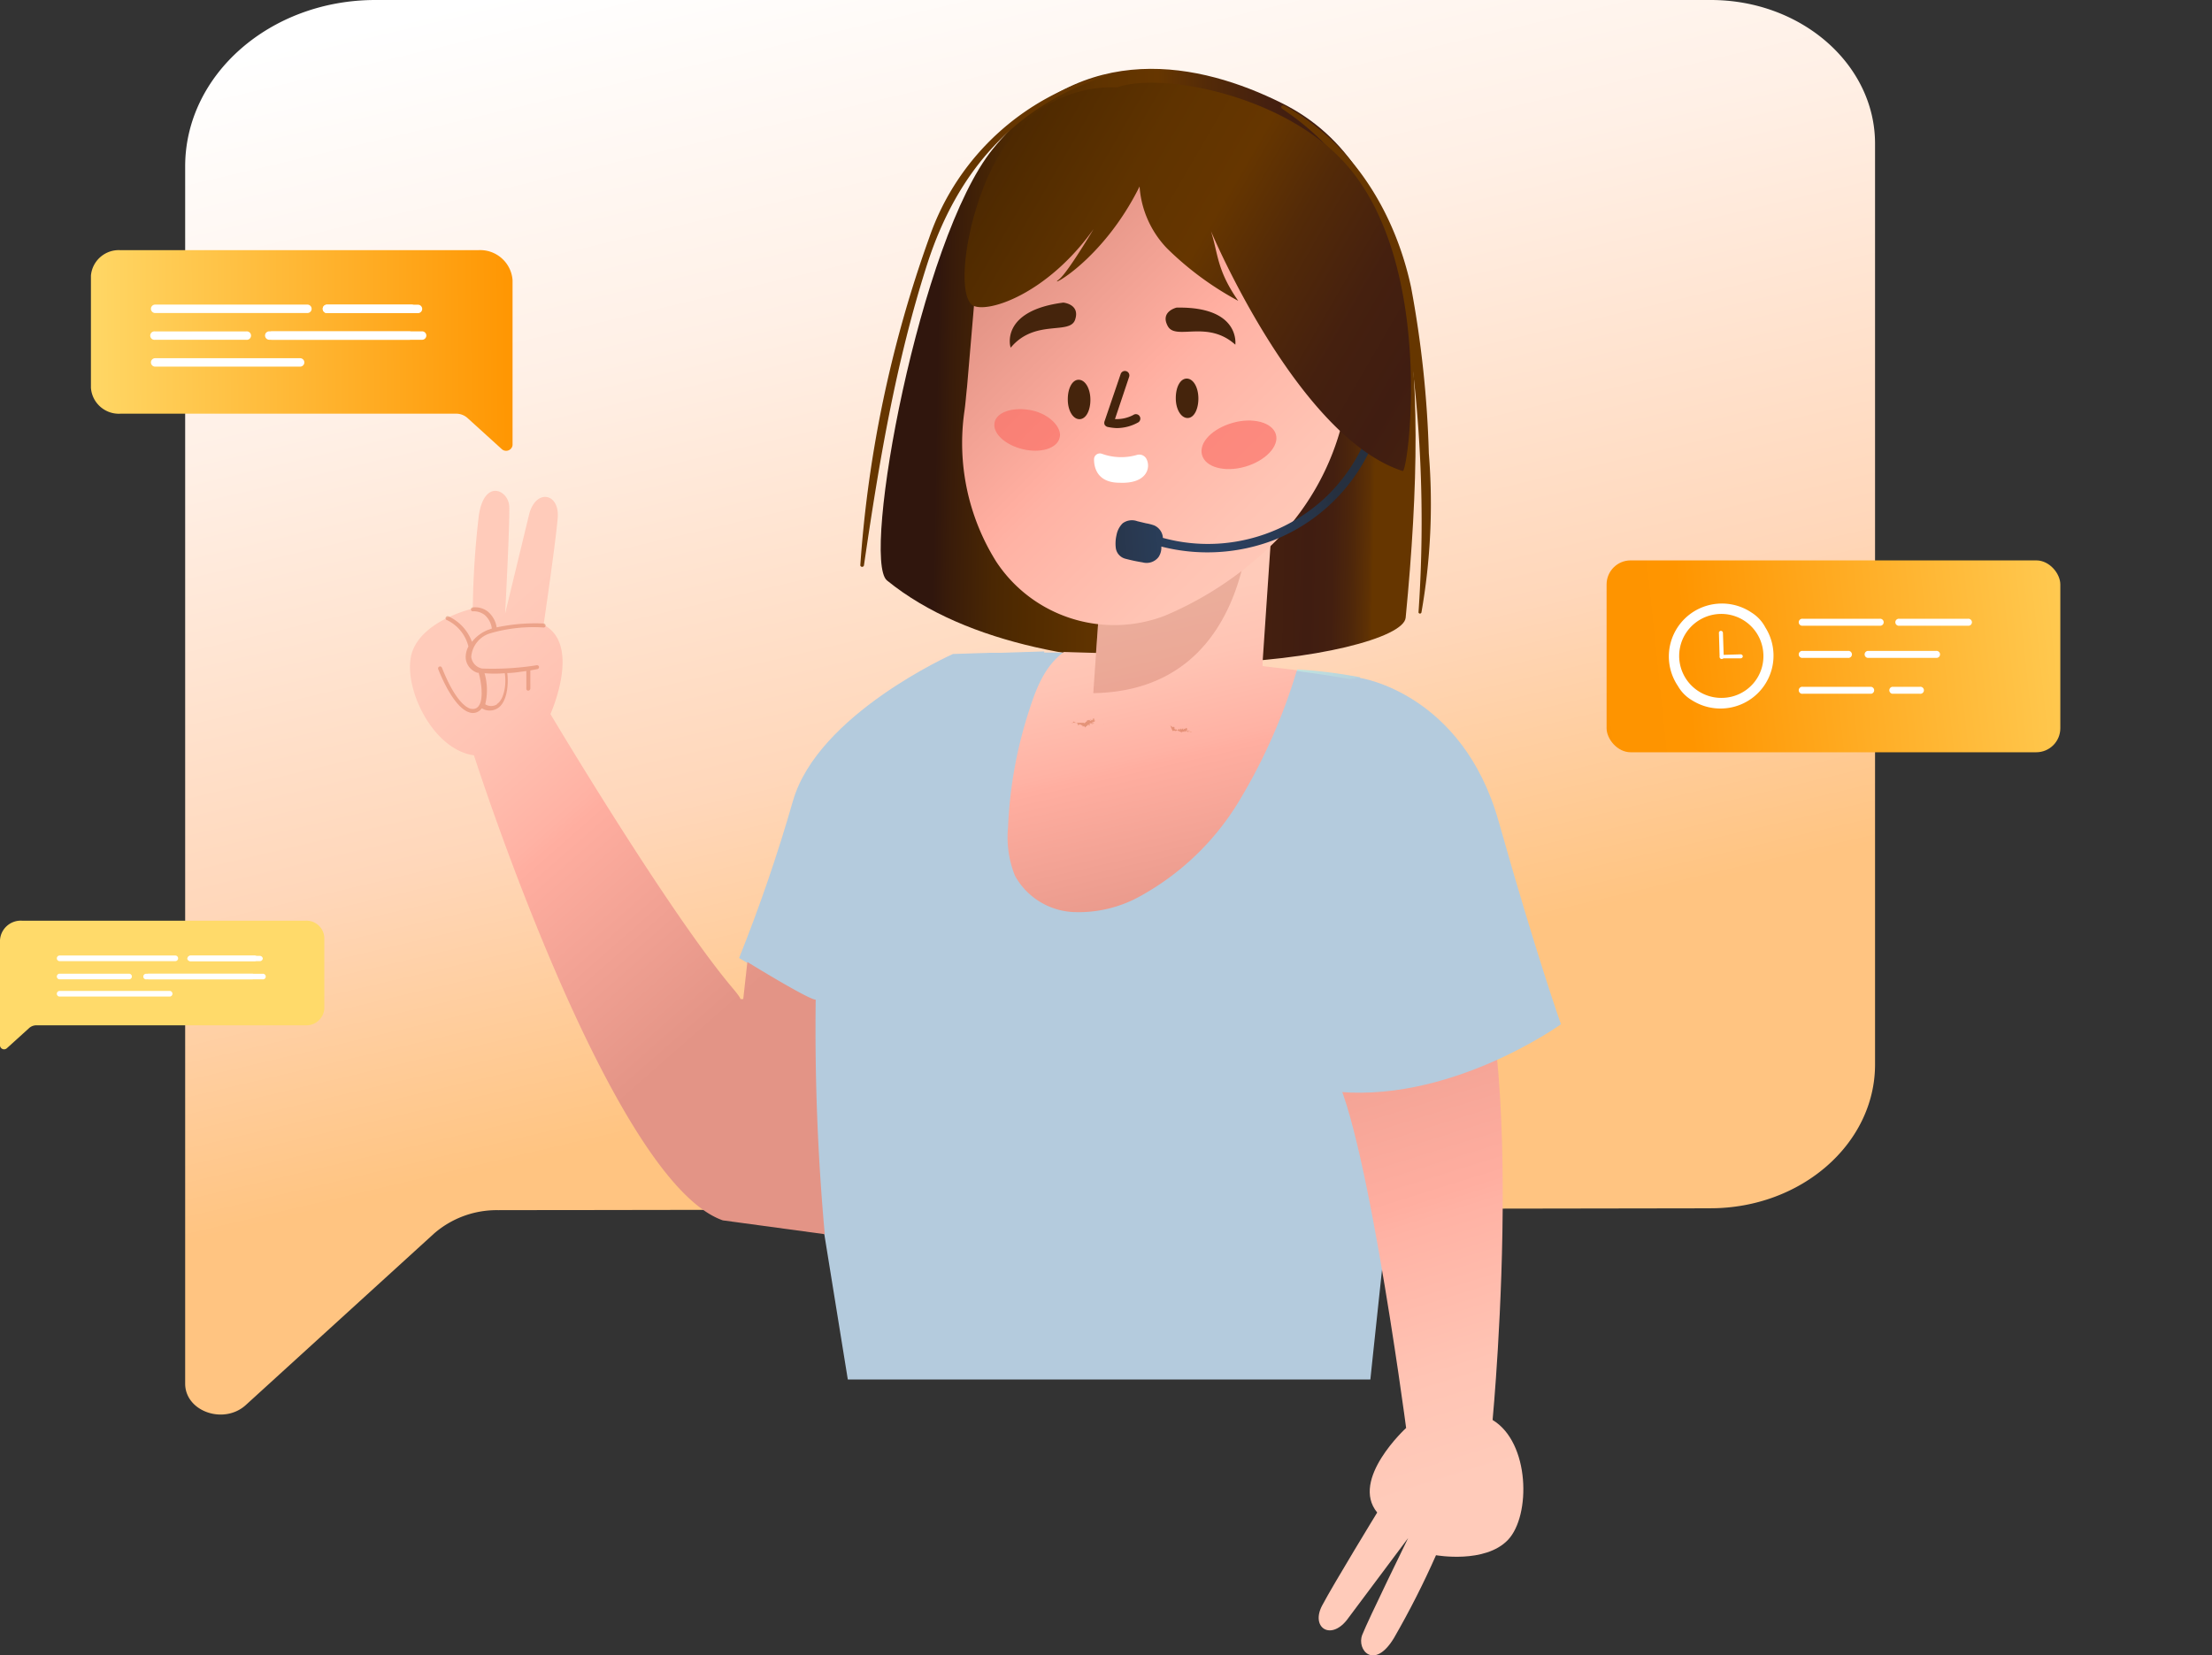 <svg xmlns="http://www.w3.org/2000/svg" width="175" height="131" xmlns:v="https://vecta.io/nano"><rect width="100%" height="100%" fill="#333333" stroke="none"/><defs><linearGradient x1="55.503%" y1="71.784%" x2="30.303%" y2="-16.484%" id="A"><stop stop-color="#ffc481" offset="0%"/><stop stop-color="#ffd7ba" offset="24%"/><stop stop-color="#fff0e6" offset="58%"/><stop stop-color="#fff" offset="87%"/></linearGradient><linearGradient x1="90.18%" y1="67.753%" x2="9.633%" y2="65.967%" id="B"><stop stop-color="#663600" offset="0%"/><stop stop-color="#5e3104" offset="1%"/><stop stop-color="#4d260b" offset="5%"/><stop stop-color="#431f10" offset="9%"/><stop stop-color="#401d11" offset="14%"/><stop stop-color="#45200f" offset="25%"/><stop stop-color="#532a08" offset="38%"/><stop stop-color="#663600" offset="49%"/><stop stop-color="#5f3300" offset="62%"/><stop stop-color="#512b00" offset="76%"/><stop stop-color="#4a2703" offset="83%"/><stop stop-color="#381b0a" offset="93%"/><stop stop-color="#30160d" offset="96%"/></linearGradient><linearGradient x1="15077.096%" y1="106.129%" x2="15183.501%" y2="106.129%" id="C"><stop stop-color="#663600" offset="0%"/><stop stop-color="#5e3104" offset="1%"/><stop stop-color="#4d260b" offset="5%"/><stop stop-color="#431f10" offset="9%"/><stop stop-color="#401d11" offset="14%"/><stop stop-color="#45200f" offset="25%"/><stop stop-color="#532a08" offset="38%"/><stop stop-color="#663600" offset="49%"/><stop stop-color="#5f3300" offset="62%"/><stop stop-color="#512b00" offset="76%"/><stop stop-color="#4a2703" offset="83%"/><stop stop-color="#381b0a" offset="93%"/><stop stop-color="#30160d" offset="96%"/></linearGradient><linearGradient x1="9319.823%" y1="109.633%" x2="9415.164%" y2="109.633%" id="D"><stop stop-color="#663600" offset="0%"/><stop stop-color="#5e3104" offset="1%"/><stop stop-color="#4d260b" offset="5%"/><stop stop-color="#431f10" offset="9%"/><stop stop-color="#401d11" offset="14%"/><stop stop-color="#45200f" offset="25%"/><stop stop-color="#532a08" offset="38%"/><stop stop-color="#663600" offset="49%"/><stop stop-color="#5f3300" offset="62%"/><stop stop-color="#512b00" offset="76%"/><stop stop-color="#4a2703" offset="83%"/><stop stop-color="#381b0a" offset="93%"/><stop stop-color="#30160d" offset="96%"/></linearGradient><linearGradient x1="99.911%" y1="50.09%" x2="-0.089%" y2="50.09%" id="E"><stop stop-color="#b4cbdd" offset="0%"/><stop stop-color="#c1e6de" offset="73%"/></linearGradient><linearGradient x1="4687.293%" y1="63.29%" x2="4734.232%" y2="12.826%" id="F"><stop stop-color="#b4cbdd" offset="0%"/><stop stop-color="#c1e6de" offset="73%"/></linearGradient><linearGradient x1="3783.246%" y1="49.952%" x2="3883.198%" y2="49.952%" id="G"><stop stop-color="#b4cbdd" offset="0%"/><stop stop-color="#c1e6de" offset="73%"/></linearGradient><linearGradient x1="45.262%" y1="23.902%" x2="59.72%" y2="118.33%" id="H"><stop stop-color="#ffcbba" offset="5%"/><stop stop-color="#ffc4b4" offset="20%"/><stop stop-color="#ffb2a4" offset="41%"/><stop stop-color="#ffaea0" offset="44%"/><stop stop-color="#e39486" offset="88%"/></linearGradient><linearGradient x1="84.884%" y1="96.443%" x2="-5.116%" y2="-13.838%" id="I"><stop stop-color="#ffcbba" offset="5%"/><stop stop-color="#ffc4b4" offset="20%"/><stop stop-color="#ffb2a4" offset="41%"/><stop stop-color="#ffaea0" offset="44%"/><stop stop-color="#e39486" offset="67%"/></linearGradient><linearGradient x1="80.505%" y1="44.003%" x2="-23.418%" y2="48.722%" id="J"><stop stop-color="#26303f" offset="0%"/><stop stop-color="#293a54" offset="22%"/><stop stop-color="#2b4263" offset="43%"/><stop stop-color="#2a3f5c" offset="59%"/><stop stop-color="#28354a" offset="81%"/><stop stop-color="#26303f" offset="91%"/></linearGradient><linearGradient x1="117.302%" y1="76.007%" x2="-19.517%" y2="10.175%" id="K"><stop stop-color="#663600" offset="0%"/><stop stop-color="#5e3104" offset="1%"/><stop stop-color="#4d260b" offset="5%"/><stop stop-color="#431f10" offset="9%"/><stop stop-color="#401d11" offset="14%"/><stop stop-color="#45200f" offset="25%"/><stop stop-color="#532a08" offset="38%"/><stop stop-color="#663600" offset="49%"/><stop stop-color="#5f3300" offset="62%"/><stop stop-color="#512b00" offset="76%"/><stop stop-color="#4a2703" offset="83%"/><stop stop-color="#381b0a" offset="93%"/><stop stop-color="#30160d" offset="96%"/></linearGradient><linearGradient x1="29.529%" y1="9.457%" x2="67.672%" y2="86.747%" id="L"><stop stop-color="#ffcbba" offset="5%"/><stop stop-color="#ffc4b4" offset="20%"/><stop stop-color="#ffb2a4" offset="41%"/><stop stop-color="#ffaea0" offset="44%"/><stop stop-color="#e39486" offset="88%"/></linearGradient><linearGradient x1="55.267%" y1="82.841%" x2="47.873%" y2="-5.938%" id="M"><stop stop-color="#ffcbba" offset="5%"/><stop stop-color="#ffc4b4" offset="20%"/><stop stop-color="#ffb2a4" offset="41%"/><stop stop-color="#ffaea0" offset="44%"/><stop stop-color="#e39486" offset="88%"/></linearGradient><linearGradient x1="8419.709%" y1="49.989%" x2="8519.688%" y2="49.989%" id="N"><stop stop-color="#b4cbdd" offset="0%"/><stop stop-color="#c1e6de" offset="73%"/></linearGradient><linearGradient x1="167.254%" y1="44.794%" x2="-28.571%" y2="53.5%" id="O"><stop stop-color="#f28a00" offset="0%"/><stop stop-color="#fb9100" offset="19%"/><stop stop-color="#ff9500" offset="43%"/><stop stop-color="#ffda6a" offset="100%"/></linearGradient><linearGradient x1="159.319%" y1="49.735%" x2="-4.715%" y2="50.133%" id="P"><stop stop-color="#f28a00" offset="0%"/><stop stop-color="#fb9100" offset="16%"/><stop stop-color="#ff9500" offset="35%"/><stop stop-color="#ffda6a" offset="100%"/></linearGradient><linearGradient x1="7825.825%" y1="51.734%" x2="7642.546%" y2="46.738%" id="Q"><stop stop-color="#f28a00" offset="0%"/><stop stop-color="#fb9100" offset="16%"/><stop stop-color="#ff9500" offset="35%"/><stop stop-color="#ffda6a" offset="100%"/></linearGradient></defs><g fill="none"><path d="M135.349 0H29.698c-8.311 0-15.049 5.903-15.049 13.17v96.323c0 2.2 3.053 3.276 4.793 1.699l14.891-13.569a7.55 7.55 0 0 1 5.072-1.856l95.907-.149c7.176 0 13.03-5.096 13.03-11.379V11.379C148.351 5.105 142.525 0 135.349 0z" fill="url(#A)"/><g transform="translate(32.435 5.448)"><path d="M68.972 2.711c10.414 5.151 11.82 19.909 9.8 40.727-.307 3.156-28.283 7.425-41.034-2.951-2.066-1.68 2.597-27.037 8.376-34.146C53.253-2.478 62.56-.482 68.972 2.711z" fill="url(#B)"/><path d="M69.224 2.933c5.435 3.016 8.721 8.502 9.977 14.349a83.96 83.96 0 0 1 1.405 13.143 49.69 49.69 0 0 1-.586 12.595c-.015.052-.062.088-.116.088s-.101-.036-.116-.088a104.32 104.32 0 0 0-1.052-23.603c-.987-6.497-4.048-12.484-9.716-16.243-.214-.167-.028-.371.205-.241z" fill="url(#C)"/><path d="M41.098 13.31C43.34 6.852 48.73 1.981 55.394.39c0 0 .065.065 0 .074-7.594 2.385-12.099 7.694-14.444 14.897-2.522 7.834-3.853 15.853-5.035 23.937-.017.066-.076.112-.144.112s-.127-.046-.144-.112a96.07 96.07 0 0 1 5.472-25.988h0z" fill="url(#D)"/><path d="M76.892 81.779l-8.376 1.773-2.038-10.572 1.331-9.114.214-1.485 2.168-14.85a36.17 36.17 0 0 1 4.16.473l.81.139" fill="url(#E)"/><path d="M30.665 73.166l9.372 3.907 3.909-10.432.428-1.169h0l.577-1.531 5.23-17.783v-.056l-3.444.111h-.931l-2.848.093s-10.684 4.752-12.657 11.62c-1.209 4.215-2.631 8.366-4.263 12.437l4.653 2.784" fill="url(#F)"/><path d="M32.778 92.211l1.861 11.509H75.98c1.182-11.296 4.374-39.743 3.816-45.405-.162-2.805-.643-5.582-1.433-8.279l-.056-.158a.76.76 0 0 0-.41-.455l-.112-.046h-.102c-.251-.501-2.727-1.049-6.18-1.541l-1.387-.195a179.99 179.99 0 0 0-18.465-1.448h-2.913c-1.247.065-2.02.213-2.131.464a7.23 7.23 0 0 0-1.498.733h0c-.92.574-1.722 1.317-2.364 2.19l-1.452 1.996c-1.303 1.782-4.384 6.497-7.445 11.286 0 0-3.565 3.713-1.145 29.339" fill="url(#G)"/><path d="M47.315 60.033c.12-2.928.614-5.829 1.47-8.632.614-1.968 1.266-4.028 2.95-5.253l2.541.074.168-2.367.586-8.418.186-2.562 13.169.316-.931 13.755v.316l2.718.325-.186.594a44.61 44.61 0 0 1-4.439 9.838c-1.885 3.102-4.547 5.661-7.725 7.425a9.99 9.99 0 0 1-5.398 1.281c-1.913-.112-3.634-1.195-4.56-2.868-.486-1.213-.675-2.524-.549-3.824h0z" fill="url(#H)"/><path d="M54.063 49.331a.35.35 0 0 1 0 .074c13.374-.232 12.443-16.02 12.443-16.02l-11.475 2.051-.586 8.418-.382 5.476z" fill="#a3452f" opacity=".22"/><path d="M44.067 25.218l.549-6.423c.121-3.091 1.861-6.228 3.63-8.854 1.09-1.682 2.47-3.159 4.076-4.362 4.65-3.12 10.524-3.811 15.775-1.856 6.915 2.729 7.753 9.625 6.012 15.871 4.356-2.265 4.653 3.341 4.653 3.341.316 5.569-5.175 5.69-5.175 5.69-.935 3.286-2.683 6.286-5.082 8.725a27.42 27.42 0 0 1-8.795 5.931c-4.899 1.873-10.444.092-13.327-4.279a17.67 17.67 0 0 1-2.531-11.825c.093-.603.14-1.309.214-1.958z" fill="url(#I)"/><path d="M76.622 25.404c-.339 3.164-1.762 6.115-4.03 8.353-2.265 2.197-5.227 3.539-8.376 3.796-1.565.127-3.14-.02-4.653-.436v-.056a1.16 1.16 0 0 0-.679-.928 3.62 3.62 0 0 0-.642-.167l-.698-.167a1.23 1.23 0 0 0-1.163.167c-.252.253-.421.577-.484.928-.079.337-.098.686-.056 1.03a1.02 1.02 0 0 0 .763.845 13.59 13.59 0 0 0 1.359.288c.465.127.961-.038 1.256-.418.165-.246.244-.54.223-.835 2.973.763 6.112.574 8.972-.538 3.102-1.25 5.662-3.55 7.231-6.497a14.35 14.35 0 0 0 1.675-5.355c-.026-.171-.172-.298-.345-.301s-.323.121-.353.291h0z" fill="url(#J)"/><path d="M60.643 18.897s-1.322.306-.689 1.466 3.127-.529 5.342 1.466c0 0 .428-3.035-4.653-2.933zm-8.954-.399s1.349.121.931 1.355-3.183-.084-5.091 2.209c-.037 0-.893-2.914 4.16-3.564zm4.244 9.931a3.5 3.5 0 0 0 1.638-.427c.123-.054.204-.173.21-.307s-.065-.259-.182-.324-.262-.058-.372.019a2.8 2.8 0 0 1-1.452.325l1.126-3.36c.05-.181-.051-.369-.229-.428s-.372.031-.441.206l-1.275 3.74a.39.39 0 0 0 0 .288.38.38 0 0 0 .233.176 4.06 4.06 0 0 0 .745.093h0zm4.654-2.348c0 .854.41 1.55.931 1.55s.866-.715.856-1.578-.41-1.55-.931-1.541-.866.705-.856 1.569zm-8.544.093c0 .863.41 1.559.931 1.55s.866-.705.856-1.569-.41-1.55-.931-1.55-.866.715-.856 1.569z" fill="#45240c"/><path d="M68.507 28.931c.27.928-.819 2.088-2.429 2.552s-3.146.056-3.416-.928.819-2.088 2.429-2.543 3.146-.028 3.416.919zm-17.115.278c-.205.835-1.517 1.234-2.941.882s-2.401-1.299-2.196-2.135 1.517-1.225 2.941-.928 2.438 1.401 2.196 2.181z" opacity=".65" fill="#fa6e64"/><path d="M58.251 30.843c-.151-.257-.459-.376-.745-.288a4.49 4.49 0 0 1-2.792-.102c-.141-.041-.292-.013-.41.074s-.186.225-.186.371c0 .668.261 1.856 2.029 1.856 2.196.093 2.485-1.244 2.103-1.912z" fill="#fff"/><path d="M44.644 18.777c1.647.594 7.781-1.856 11.336-9.337 0 0-3.667 6.497-4.653 7.24s3.434-1.411 6.394-7.369a7.84 7.84 0 0 0 2.168 4.891c1.671 1.648 3.57 3.048 5.64 4.158-1.712-2.45-1.582-3.713-2.159-5.513 0 0 6.831 16.289 15.17 18.981.437.139 2.708-16.892-4.905-24.726C68.656 1.977 59.358.26 55.952 1.467a10 10 0 0 0-7.976 3.462c-3.713 4.13-5.109 13.217-3.332 13.848z" fill="url(#K)"/><path d="M24.746 91.125C15.839 87.998 5.062 54.325 5.062 54.325c-3.425-.473-5.789-5.773-4.858-8.26s4.765-3.351 4.765-3.351c.029-2.454.187-4.904.475-7.342.428-2.979 2.355-2.042 2.41-.743s-.326 8.474-.326 8.474l1.908-7.889c.549-2.014 2.41-1.634 2.252.316s-1.117 8.465-1.117 8.465c3.025 1.569.54 7.063.54 7.063s9.307 15.639 14.407 21.681c1.173 1.374.27.798.847.882l.326-2.942s4.914 3.026 5.407 2.979a180.06 180.06 0 0 0 .717 18.563l-8.069-1.095z" fill="url(#L)"/><path d="M10.069 47.503c.042-.005.081-.026.107-.059s.038-.075.033-.117-.03-.08-.065-.104-.079-.034-.121-.026a22.19 22.19 0 0 1-4.309.26 1.06 1.06 0 0 1-.866-.928 2.11 2.11 0 0 1 1.489-1.856c1.37-.401 2.8-.558 4.225-.464.043.005.085-.008.118-.036s.05-.069.05-.112-.012-.083-.04-.114-.067-.05-.109-.053c-1.249-.056-2.5.047-3.723.306-.074-.5-.333-.953-.726-1.272a1.65 1.65 0 0 0-1.191-.306c-.071.017-.12.081-.12.153s.05.136.12.153c.331-.022.659.07.931.26.336.277.553.673.605 1.104l-.344.121a3.06 3.06 0 0 0-1.229.928 3.57 3.57 0 0 0-1.861-2.014c-.082-.033-.176.004-.214.084-.018.038-.02.082-.004.121s.048.069.087.084c.858.407 1.486 1.178 1.712 2.098h0a1.76 1.76 0 0 0-.214.928c.05.535.417.989.931 1.151h.093c.168.594.437 2.042 0 2.627a.55.55 0 0 1-.53.232c-.27 0-1.238-.381-2.373-3.258-.02-.053-.067-.091-.123-.101a.16.16 0 0 0-.149.056c-.036.044-.046.103-.026.156.745 1.856 1.61 3.109 2.392 3.397a1.27 1.27 0 0 0 .233.065.85.85 0 0 0 .819-.362l.214.102c.349.13.738.089 1.052-.111.726-.455.875-1.856.754-2.784.549 0 1.089-.111 1.508-.158v1.392c-.002.069.039.131.102.158h.056c.085-.005.154-.073.158-.158v-1.439l.549-.102zm-3.183 2.784a.87.87 0 0 1-.931 0c.195-.811.176-1.658-.056-2.46a9.38 9.38 0 0 0 1.601 0c.149.919-.074 2.098-.614 2.432v.028z" fill="#d5734e" opacity=".43"/><path d="M76.325 61.462s.074-1.244 5.714 3.917c6.952 6.358 3.611 41.544 3.611 41.544 2.96 1.782 3.034 7.574 1.219 9.486s-5.696 1.216-5.696 1.216c-.992 2.245-2.105 4.436-3.332 6.562-1.564 2.58-2.969.928-2.504-.26s3.63-7.657 3.63-7.657l-4.858 6.497c-1.303 1.624-2.857.566-1.945-1.16s4.356-7.36 4.356-7.36c-2.159-2.617 2.289-6.692 2.289-6.692s-3.583-27.176-6.282-28.772l3.797-17.319z" fill="url(#M)"/><path d="M75.161 48.199s8.097 1.169 10.973 11.37c2.95 10.469 4.923 16.038 4.923 16.038s-9.028 6.497-18.381 5.263c0 0-3.434-18.238-2.41-24.345.903-5.42 1.647-8.223 4.895-8.325z" fill="url(#N)"/></g><rect fill="url(#O)" transform="matrix(-1 0 0 -1 290.104 103.878)" x="127.104" y="44.347" width="35.896" height="15.184" rx="1.903"/><g fill="#fff"><path d="M148.695 49.516h-6.059a.28.28 0 0 1-.284-.12c-.062-.093-.062-.214 0-.307a.28.28 0 0 1 .284-.12h6.059a.28.28 0 0 1 .284.12c.062.093.062.214 0 .307a.28.28 0 0 1-.284.12h0zm6.981 0h-5.398a.28.28 0 0 1-.284-.12c-.062-.093-.062-.214 0-.307a.28.28 0 0 1 .284-.12h5.398a.28.28 0 0 1 .284.12c.062.093.062.214 0 .307a.28.28 0 0 1-.284.12h0zm-7.632 5.384h-5.407a.28.28 0 0 1-.284-.12c-.062-.093-.062-.214 0-.307a.28.28 0 0 1 .284-.12h5.407a.28.28 0 0 1 .228.274.28.28 0 0 1-.228.274zm5.109-2.84h-5.407a.28.28 0 0 1-.228-.274.28.28 0 0 1 .228-.274h5.407a.28.28 0 0 1 .284.12c.062.093.062.214 0 .307a.28.28 0 0 1-.284.12zm-6.97 0h-3.546a.28.28 0 0 1-.284-.12c-.062-.093-.062-.214 0-.307a.28.28 0 0 1 .284-.12h3.546a.28.28 0 0 1 .284.12c.062.093.062.214 0 .307a.28.28 0 0 1-.284.12zm5.695 2.84H149.7a.28.28 0 0 1-.228-.274.28.28 0 0 1 .228-.274h2.178a.28.28 0 0 1 .284.12c.062.093.062.214 0 .307a.28.28 0 0 1-.284.12zm-13.318-6.432c-1.669-1.113-3.895-.892-5.311.529a4.18 4.18 0 0 0-.497 5.3 3.07 3.07 0 0 0 1.145 1.142c1.66 1.03 3.813.78 5.192-.602a4.18 4.18 0 0 0 .578-5.18c-.255-.488-.638-.898-1.108-1.188h0zm-2.234 6.757c-1.35.06-2.603-.7-3.171-1.923s-.339-2.667.58-3.655a3.34 3.34 0 0 1 3.611-.854c1.266.472 2.12 1.66 2.163 3.007a3.29 3.29 0 0 1-.878 2.372 3.31 3.31 0 0 1-2.305 1.053zm-.186-5.3a.15.15 0 0 0-.109.047c-.028.03-.043.07-.04.111l.056 1.94c.018.075.085.128.163.128s.145-.053.163-.128l-.065-1.94c0-.044-.018-.085-.05-.115a.16.16 0 0 0-.118-.043z"/><path d="M136.066 51.985h0c-.003-.041.012-.081.04-.111s.068-.047.109-.047l1.498-.046c.086-.001.158.064.168.149h0c0 .089-.069.162-.158.167h-1.498c-.072.003-.137-.043-.158-.111z"/></g><path d="M9.558 19.797h28.274c1.406-.085 2.618.975 2.718 2.376v13.05a.51.51 0 0 1-.337.422c-.184.065-.389.02-.528-.115l-2.699-2.45a1.34 1.34 0 0 0-.931-.343H9.549c-1.217.08-2.27-.837-2.355-2.051v-8.873c.104-1.203 1.156-2.1 2.364-2.014z" fill="url(#P)"/><g fill="#fff"><path d="M25.864 24.772h6.692c.185 0 .335-.15.335-.334s-.15-.334-.335-.334h-6.692c-.185 0-.335.15-.335.334s.15.334.335.334zm-4.393 2.116h10.852c.131.022.263-.035.336-.147s.073-.255 0-.366-.205-.169-.336-.147H21.471c-.161.027-.279.166-.279.329s.118.302.279.329h0z"/><path d="M12.276 24.772h12.043c.185 0 .335-.15.335-.334s-.15-.334-.335-.334H12.276c-.185 0-.335.15-.335.334s.15.334.335.334zm9.027 2.116h12.099c.181-.005.326-.153.326-.334s-.144-.329-.326-.334H21.303c-.185 0-.335.15-.335.334a.34.34 0 0 0 .335.334zm-9.027 0h7.194c.131.022.263-.035.336-.147s.073-.255 0-.366-.205-.169-.336-.147h-7.194c-.131-.022-.263.035-.336.147s-.073.255 0 .366.205.169.336.147h0zm13.597-2.107h7.194c.185 0 .335-.15.335-.334s-.15-.334-.335-.334h-7.194c-.185 0-.335.15-.335.334s.15.334.335.334h0zm-13.597 4.233h11.466c.185 0 .335-.15.335-.334s-.15-.334-.335-.334H12.276c-.185 0-.335.15-.335.334s.15.334.335.334h0z"/></g><path d="M24.161 72.859H1.74C.834 72.806.055 73.496 0 74.4v8.353c.015.122.098.225.214.267s.246.013.335-.072L2.28 81.38c.155-.15.361-.236.577-.241h21.303c.777.042 1.444-.544 1.498-1.318v-5.569a1.41 1.41 0 0 0-.45-1.016c-.283-.263-.662-.399-1.048-.376z" fill="url(#Q)"/><g fill="#fff"><path d="M15.068 76.061h5.082c.123 0 .223-.1.223-.223s-.1-.223-.223-.223h-5.082c-.123 0-.223.1-.223.223s.1.223.223.223h0zM11.745 77.5h8.227c.123 0 .223-.1.223-.223s-.1-.223-.223-.223h-8.227c-.123 0-.223.1-.223.223s.1.223.223.223z"/><path d="M4.719 76.061h9.149c.123 0 .223-.1.223-.223s-.1-.223-.223-.223H4.719c-.123 0-.223.1-.223.223s.1.223.223.223h0zm6.887 1.439h9.149c.089.018.18-.019.231-.094s.051-.173 0-.249-.142-.112-.231-.094h-9.149c-.089-.018-.18.019-.231.094s-.051.173 0 .249.142.112.231.094zm-6.887 0h5.491c.123 0 .223-.1.223-.223s-.1-.223-.223-.223H4.719c-.123 0-.223.1-.223.223s.1.223.223.223zm10.358-1.439h5.463c.062.005.123-.015.17-.055s.076-.097.081-.159c-.019-.122-.127-.21-.251-.204h-5.463a.25.25 0 0 0-.261.223c.023.122.136.207.261.195zM4.719 78.864h8.702c.123 0 .223-.1.223-.223s-.1-.223-.223-.223H4.719c-.123 0-.223.1-.223.223s.1.223.223.223z"/></g><g opacity=".45" fill="#c4643b"><path d="M87.894 57.183h.009-.009zm-1.638-.325v.13c.01-.043.01-.087 0-.13z"/><path d="M87.894 57.183h0zm-1.657-.195v.009h.009z"/><path d="M85.055 57.081h0zm-.093 0h0 0 0 0v.065c0 .065 0 0 0 0v-.065.065c0-.046 0-.084 0 0h0s0-.074 0 0 0 0 0 0h0 .065s.056 0 .074.074h0 0s.056-.074.074 0h0s0-.093 0 0h0s.074 0 .084.074v-.065a.47.47 0 0 0 0 .121v-.074.056-.065.074h0 0v.084h0s0 .065 0 0a.4.4 0 0 1 0-.046h0 .065a.21.21 0 0 1 0-.111v.074-.084c.009.033.009.069 0 .102h0s0 .074 0 0h0 .056c.056 0 0 0 0-.102s0 .074.047.074 0-.056 0-.093 0 .056 0 .093 0 0 .056 0v-.065.056h0c0-.084.056.186.093.065h0v-.056.084c0-.102.047 0 .065 0 0 .176.065 0 .084.102h0v-.056c0-.056.093.065.149.102s0-.214 0-.111v.074c0-.084.074 0 .112-.074h0c0 .056 0 0 0 0v.065c0 .065 0-.065 0 0v-.056c0-.056 0 0 0 0v-.065c0 .093 0 .074 0 0 .005.025.005.05 0 .074v-.074c0 .121 0-.093 0 .056a.41.41 0 0 1 .093-.111v.111s0-.121.065-.102 0 0 0 .056.047 0 .065 0h0 0a1.39 1.39 0 0 1 0-.158v.176-.056c0-.056 0 0 0 .056s0-.065 0-.065h0v-.056h0s0-.102.056-.065 0 0 0 .093v-.056s0-.056 0 0h0 0 0v-.065h0v.084-.074h0s0-.074 0 0h0v.065c0 .065 0-.074.074-.065h0c0-.084 0 0 0 0h0 .056 0 .084 0 0v.056h0s0-.046 0 0h0 0 0v-.056c0-.056 0 0 0 0h.056 0 0 0 0 0 0 0 0 0 0 0 0v.102c0 .019 0-.046 0-.046h0 0 0 0-.056 0s0-.056 0 0h0v-.056c0-.065 0 .111-.056 0v.074c-.004-.031-.004-.062 0-.093v.056c.014.029.014.063 0 .093-.01-.033-.01-.069 0-.102h0 0v-.056h0v.056c0 .056 0-.084 0-.056-.01-.024-.01-.051 0-.074h0 0c.005.037.005.074 0 .111v-.065h0c0-.056 0 .065 0 .065.003-.022.003-.043 0-.065v.093c0 .028 0 0 0 0h0s0-.065 0 0v-.084c0 .046 0-.056 0 0v.084h0v.065.065c0 .065 0 0 0 0v-.121c0-.056 0 .065-.056 0h0c.005-.028.005-.056 0-.084v.084-.056.102-.111c0-.037 0 0 0 0s0 .056 0 0c.003.018.003.037 0 .056h0a.5.5 0 0 0 0 .074c0-.13-.047 0-.056-.111s0 0 0 0h0l.307-.139v-.065-.065h0c0-.056 0 .056 0 0h0c.013.039.013.082 0 .121a.29.29 0 0 0 0-.093v.111c0 .019 0-.056 0-.121h0c0-.074 0 0 0 0h0v.093h0c0 .093 0 0 0 0v-.093a.5.5 0 0 1 0 .102c-.004-.046-.004-.093 0-.139 0 0 0 .111-.047.111v-.186c0 .065 0 0-.074 0s0 0 0 .149 0 0 0 0v-.084-.056-.102c0-.037 0 .074 0 .056v.065c0 .074 0-.121 0 0h0l-.056.111c-.056.111 0-.056 0-.065s-.065.111-.084 0h0s0 .065 0 0h0s0 .056 0 0h0s0 .093-.074.111 0-.13 0-.149h0l-.084.111c-.028.037-.056 0-.074-.093a.23.23 0 0 1 0 .074s0 .065 0 0h0v-.056.102c0-.149-.074.056-.074-.084v.056-.056h0v.158-.074s0-.065-.065 0c0-.065 0 0 0 0h0c.004.031.004.062 0 .093h0 0s0 .056 0 0c0 0 0 .056 0 0h0 0a.48.48 0 0 1 0-.093s0 .093-.056.074h0 0c-.005.021-.005.044 0 .065h0v.065-.111c0-.028-.047 0-.065.074s0 0 0 0h0 0c0-.056-.074.102-.102 0h0-.13 0 0-.056-.819 0 0 0 .047 0 0v.056c0 .056 0 0 0 0l.158-.176zm.298-.176h-.009l.009.009v-.009zm2.234.204h0v.009z"/><path d="M85.614 57.313v-.009.009zm2.122-.093v-.009h0zm.121-.027h0zm-.075-.065h0 0s.019.009 0 0zm-.046-.047h0zm-.419.195l.009.019.009-.037zm-.028-.297v-.009l-.009.009zm-.577-.065v.074s.009-.093 0-.074zm-.242.056s0-.065 0 0-.009.009 0 0zm-.735-.149l.009-.019-.009.019zm9.762.91l.009-.009h-.009zm-3.155-.501v.009h0z"/><path d="M93.887 57.267v.139a.63.63 0 0 0 0-.139zm1.61.464h0zm-1.628-.324h0v.009zm-1.192.027h0z"/><path d="M95.497 57.722v.009-.009zm-2.913-.297v-.046c0-.046 0 0 0 .046h0 0 .047 0 0 0 0 0v.056c0 .056 0 0 0 0v-.056.065c0-.046 0-.074 0 0h0s0-.065 0 0 0 0 0 0h0 .065s.056 0 .074.065h0v-.046c0-.046 0 0 0 .046s.065-.074.074 0h0v-.046h0s.074 0 .074.084v-.065a.47.47 0 0 0 0 .121v-.074.056-.056h0v.084h0v.046c0-.065 0 .065 0 0h0 .065c.019 0 0-.102 0-.111v.074-.084c0-.084 0 .084 0 .102h0v.056s0 .074 0 0h0 .056c.056 0 0 0 0-.093s0 .074 0 .074v-.084c0-.028 0 0 0 .093.022.004.044.004.065 0v-.056.056h0c0-.074 0 .186.084.065h0v-.056.074c0 .074 0 0 .074 0 0 .176.056 0 .065.111h0c-.005-.018-.005-.037 0-.056.056 0 .093.074.14.111s0-.204 0-.102v.074c0-.093.074 0 .121-.065h0c0 .056 0 0 0 0-.002.022-.002.043 0 .065 0 0 0-.074 0 0h0v-.065c0 .102 0 .084 0 0s0 0 0 .074 0 0 0-.074c0 .121 0-.093 0 .056a.52.52 0 0 1 .102-.102v.111s.056-.121.084-.102c.005.018.005.037 0 .056h.074 0 0v-.158.176-.056c0-.056 0 0 0 .056s0-.065 0-.065v.056-.065h0s0-.093.065-.056 0 0 0 .093h0 0s0-.046 0 0h0 0 0v-.065h0v.084-.074.056s0-.074 0 0h0 .056c.056 0 0 0 0 .065s.056-.074.084-.065h0c0-.074 0 0 0 0h.056 0 .084 0 0 0 0 0 0 0c0-.056 0 0 0 0h.056 0 0 0 0 0 0 0 0 0 0 0v.102c0 .019 0-.046 0-.056h0 0 0 0-.056 0 0 0v-.056c0-.074 0 .102-.056 0v.074c-.004-.031-.004-.062 0-.093v.056c0-.019 0 .074 0 .093-.009-.033-.009-.069 0-.102h0 0v-.056h0v.046c0 .046 0-.084 0-.056s0-.065 0-.074v-.046h0 0 0v.111c0 .037 0 0 0 0v-.074h0c0-.056 0 .074 0 .065v-.056a.75.75 0 0 1 0 .084h0s0-.074 0 0v-.084s0-.056 0 0a.26.26 0 0 1 0 .084h0v.065c-.005.021-.005.044 0 .065 0-.074 0 0 0 0v-.121c0-.065 0 .056-.056 0h0v-.084.074-.056s0 .121-.047.102 0-.074 0-.111 0 0 0 0v.056h0a.12.12 0 0 0 0 .074v-.111h0v.074-.065-.074h0c0-.056 0 .046 0 0h0a.36.36 0 0 1-.056.121.29.29 0 0 0 0-.093v.111a.52.52 0 0 1 0-.121h0c0-.074 0 0 0 0h0s0 .102-.056.093h0c0 .084 0-.056 0 0v-.093a.56.56 0 0 1-.056.102c.014-.048.032-.095.056-.139v.093-.186c0 .065 0 0-.074 0s0 0 0 .149v-.084-.065-.093c0-.037 0 .065 0 0v.065c0 .074 0-.121 0 0h0s-.047 0-.074.111a.13.13 0 0 1 0-.065s-.074.111-.084 0h0s0 .056 0 0h0s0 .056 0 0h0s-.056.084-.084.102 0-.13 0-.139h0l-.093.111c-.028.037-.047 0-.065-.102a.23.23 0 0 1 0 .074s0 .056 0 0h0v-.065.111c0-.158-.084 0-.074-.093h0 0 0s0 .149-.056.149v-.074s0-.065-.065 0c0-.065 0 0 0 0v-.046.093h0 0s0 .056 0 0h0 0 0v-.093c0-.046 0 .084-.056.074h0 0v.065h0v.056-.111c0-.028 0 0-.065.074s0 0 0 0h-.047c-.047 0 0 0 0 0h0c0-.065-.074.084-.102 0h0-.14c-.037 0 0 0 0 0h0-.056 0 0 0 0 0v.056c0 .056 0 0 0 0h0l-.205-.464z"/><path d="M92.891 57.239v.009.009-.019zm2.215.381h0v.009zm-1.889.065v-.019.009zm2.122.065v-.009h0zm-.735.102h0zm.223-.121h0s0 .028 0 0zm-.018.019zm.651-.019h0zm-.074-.065h0zm-.047-.018h0zm-.419.121v.028l.009-.037zm-.009-.297v-.009l-.009.019zm-.568-.103v.065s.009-.084 0-.065zm-.968-.167l.009-.019-.019.009z"/></g></g></svg>
